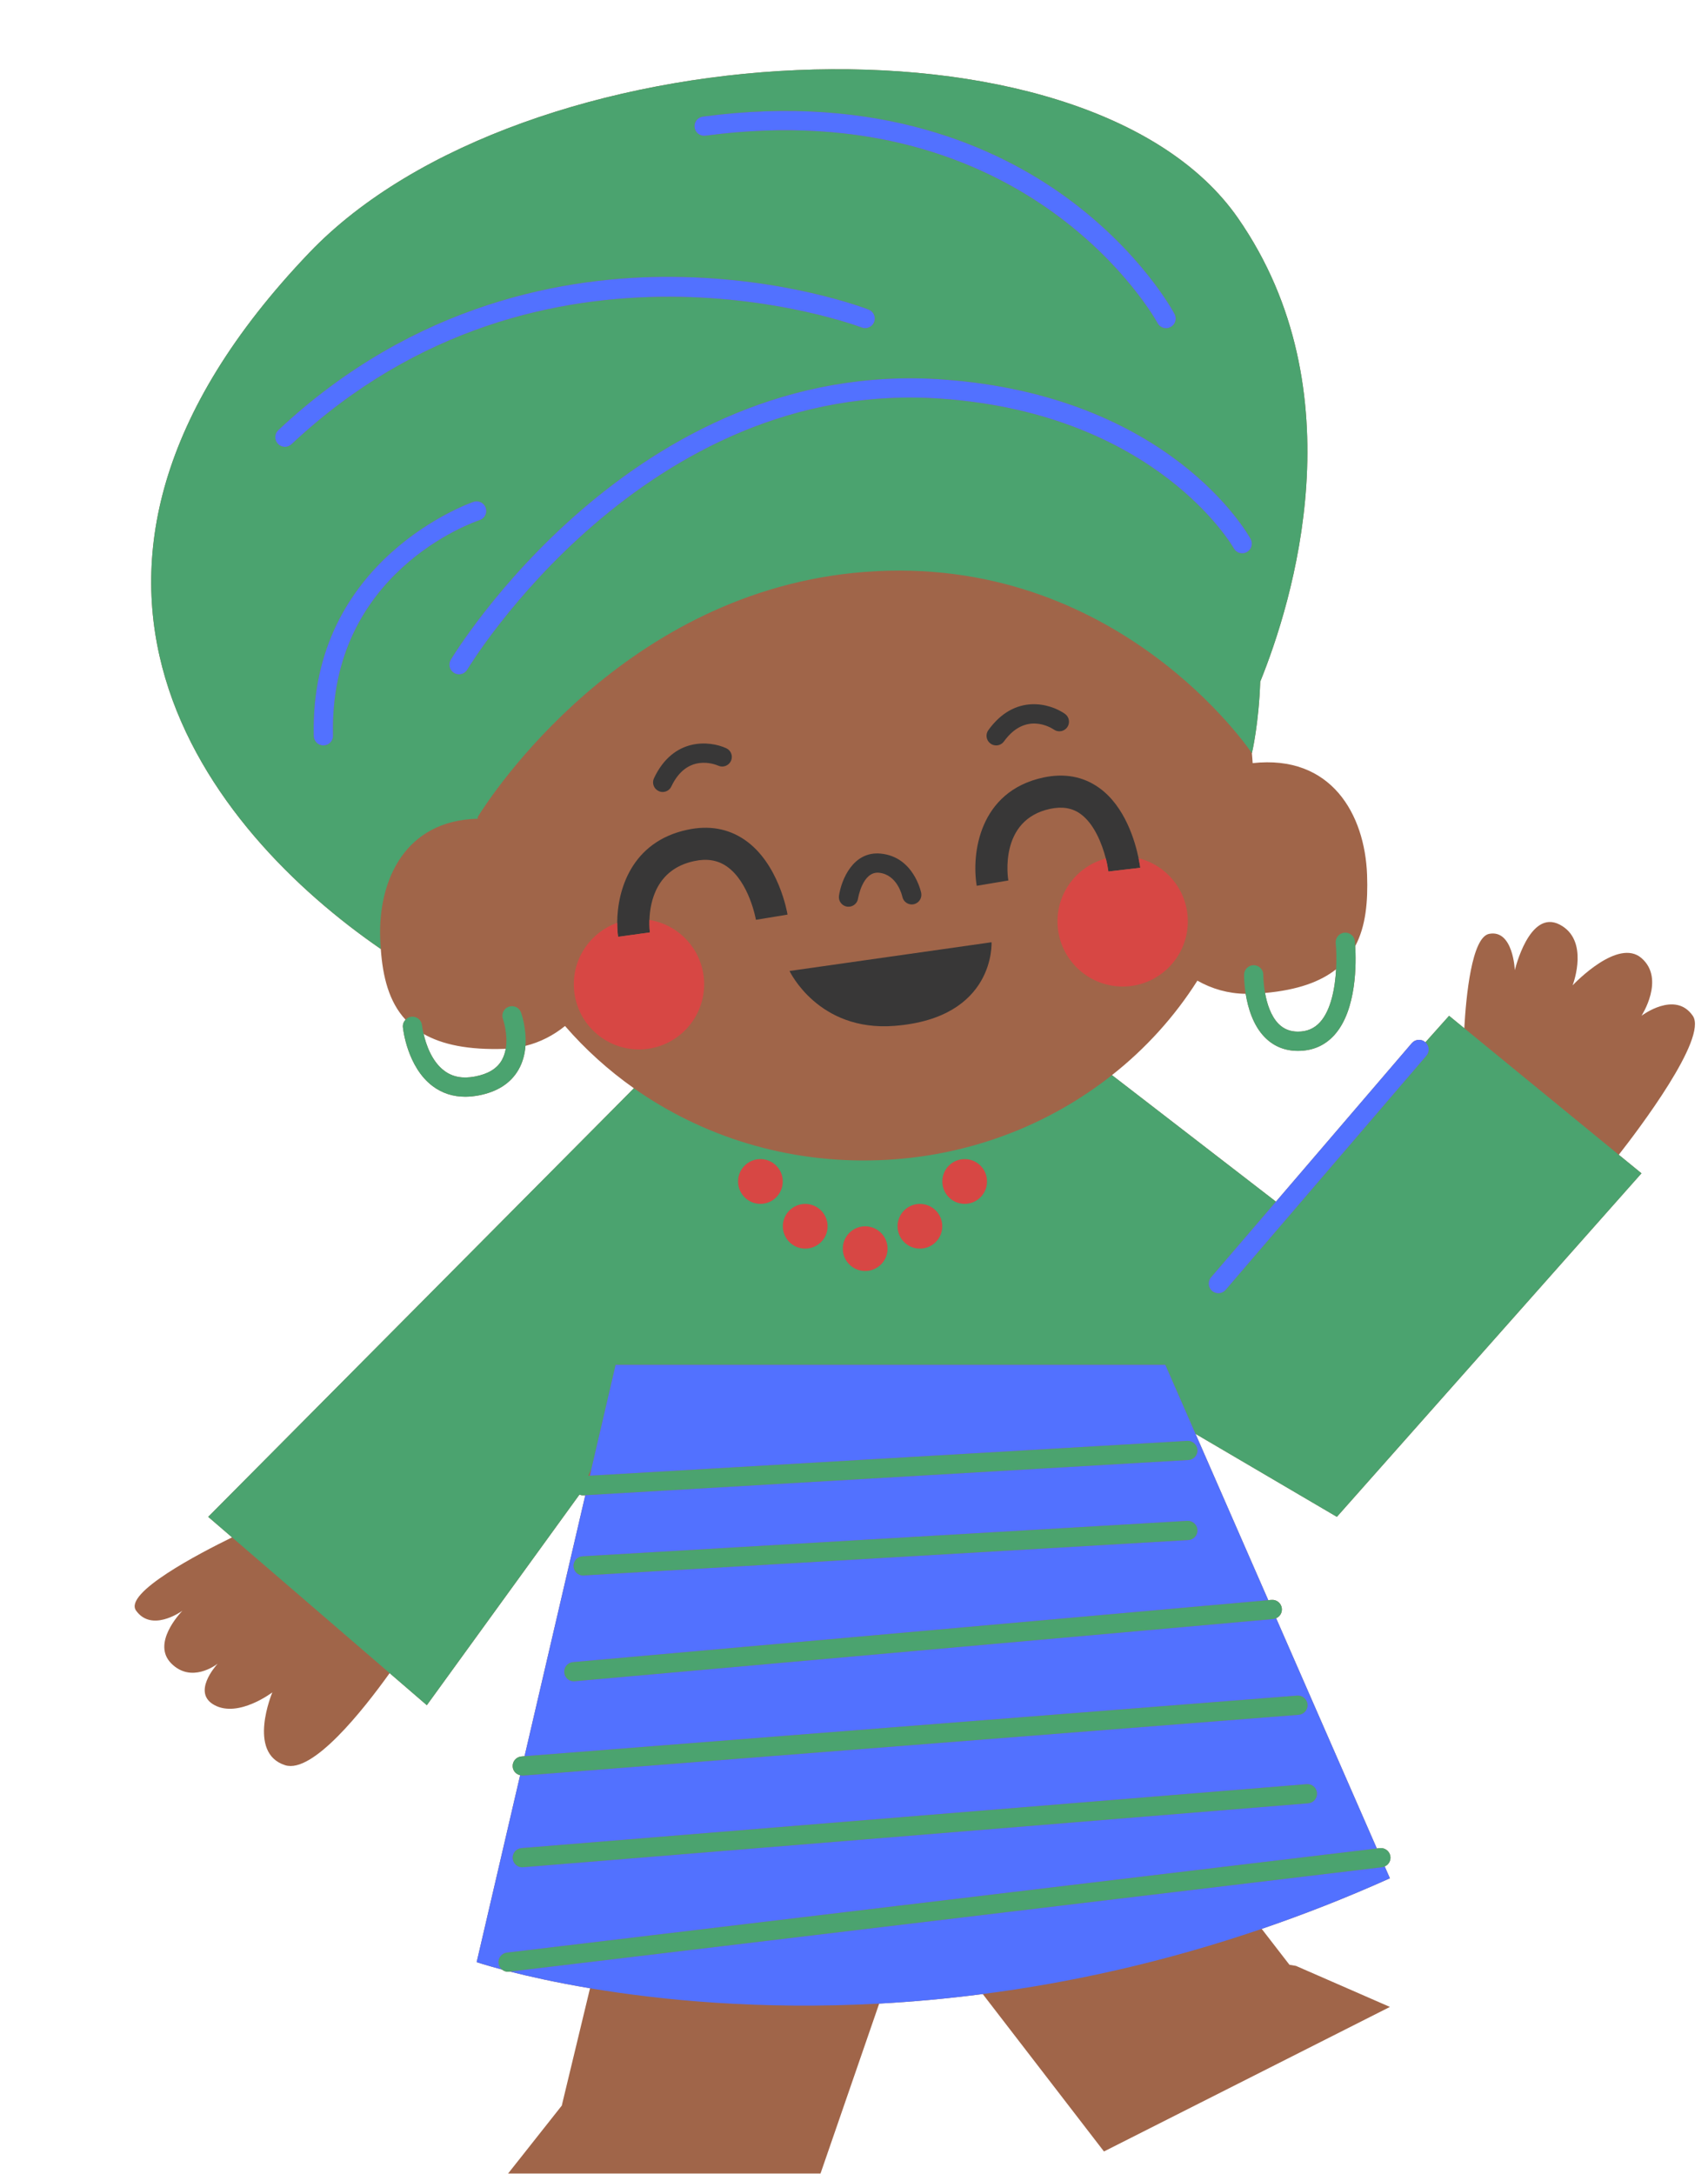<?xml version="1.0" encoding="UTF-8" standalone="no"?><svg xmlns="http://www.w3.org/2000/svg" xmlns:xlink="http://www.w3.org/1999/xlink" fill="#000000" height="514.9" preserveAspectRatio="xMidYMid meet" version="1" viewBox="-31.9 -16.4 404.6 514.9" width="404.6" zoomAndPan="magnify"><g><g id="change1_1"><path d="M356.942,261.531l-5.378-4.39c4.466-5.697,21.161-27.649,17.531-32.919 c-4.178-6.076-12.153,0-12.153,0s5.697-8.735,0-13.672c-5.516-4.786-15.678,5.803-16.315,6.457 c0.258-0.685,3.919-10.755-3.052-14.387c-7.217-3.767-10.635,10.801-10.635,10.801s-0.38-9.707-6.077-8.613 c-4.132,0.79-5.47,14.736-5.894,22.361l-3.6-2.947l-5.606,6.273c0-0.015-0.014-0.03-0.03-0.03 c-0.957-0.821-2.384-0.714-3.204,0.243l-32.175,37.537l-38.843-29.972c8.005-6.305,14.855-13.884,20.234-22.377 c3.447,1.96,7.32,3.069,11.438,3.114c0.517,3.22,1.717,7.458,4.543,10.315c2.096,2.127,4.739,3.205,7.838,3.205 c3.479,0,6.381-1.261,8.629-3.752c5.392-5.97,5.165-17.409,4.936-21.055c2.522-4.724,3.038-10.557,2.812-16.892 c-0.533-14.37-8.493-28.513-27.102-26.463c-0.061-0.79-0.105-1.565-0.182-2.339c0,0,0,0,0-0.016 c0.091-0.379,1.639-7.109,1.975-16.938c7.61-18.806,23.241-68.769-5.272-109.816 C225.48-16.389,91.799-9.294,41.364,43.464c-73.221,76.593-23.363,137.235,16.938,164.93 c0.471,6.607,1.93,12.502,5.863,16.755c-0.44,0.471-0.698,1.109-0.623,1.792 c0.032,0.38,1.018,9.418,7.049,13.945c2.234,1.671,4.816,2.507,7.717,2.507c1.002,0,2.052-0.106,3.131-0.304 c4.464-0.836,7.67-2.901,9.509-6.137c1.032-1.808,1.489-3.752,1.625-5.606c3.465-0.851,6.64-2.491,9.374-4.709 c4.784,5.529,10.269,10.481,16.314,14.75L17.424,342.91l5.649,4.861c-7.776,3.798-25.733,13.155-22.74,17.348 c3.615,5.059,10.33,0.486,10.969,0.045c-0.639,0.668-7.323,7.778-2.613,12.487 c4.725,4.724,10.513,0.395,10.982,0.031c-0.502,0.561-6.184,6.942-0.729,9.843 c5.697,3.039,13.672-3.038,13.672-3.038s-6.076,14.371,3.038,17.257c6.516,2.051,18.457-13.034,24.746-21.814 l8.812,7.596l36.153-49.888c0.273,0.122,0.562,0.183,0.867,0.183c0.044,0,0.091,0,0.136-0.015l0.38-0.016 l-14.387,61.813l-0.714,0.06c-1.261,0.091-2.203,1.185-2.096,2.445c0.076,1.019,0.82,1.778,1.763,2.006 L81.012,448.396c0,0,2.096,0.699,6.001,1.747c0.395,0.319,0.895,0.531,1.443,0.531c0.091,0,0.183-0.015,0.273-0.03 l0.183-0.016c4.542,1.154,10.938,2.598,18.957,3.949l-6.531,27.117l-0.151,0.668l-12.73,16.102h74.01l3.556-10.299 l10.345-29.957c7.839-0.425,16.026-1.154,24.534-2.263l0.835,1.093l23.652,30.717l4.224,5.484l67.736-34.241 l-22.256-9.722l-1.534-0.258l-0.486-0.623l-6.092-7.884c9.935-3.403,20.068-7.352,30.368-11.986l-1.23-2.811 c0.896-0.38,1.474-1.321,1.351-2.339c-0.15-1.246-1.291-2.142-2.536-1.99l-0.684,0.076l-23.85-54.536 c0.865-0.379,1.442-1.276,1.352-2.278c-0.106-1.261-1.216-2.173-2.461-2.066l-0.76,0.06l-17.226-39.39 l33.48,19.657L356.942,261.531z M284.603,213.193c-0.244,4.39-1.185,9.646-3.798,12.532 c-1.368,1.504-3.084,2.248-5.242,2.248c-1.853,0-3.356-0.608-4.588-1.838c-1.867-1.898-2.764-4.86-3.205-7.322 C275.533,218.115,280.927,216.125,284.603,213.193z M86.981,234.719c-1.168,2.036-3.25,3.297-6.396,3.889 c-2.916,0.547-5.285,0.106-7.245-1.368c-2.978-2.218-4.328-6.259-4.891-8.719 c4.375,2.506,10.572,3.843,19.307,3.524c0.045-0.016,0.092-0.016,0.151-0.016 C87.741,232.957,87.453,233.868,86.981,234.719z" fill="#a06549"/></g><path d="M107.82 333.162L108.211 331.482 107.445 333.183z" fill="none"/><g id="change2_1"><path d="M186.317,195.116c-0.076-0.35-1.824-8.553-9.57-9.312c-6.595-0.653-9.357,6.244-9.905,9.98 c-0.183,1.246,0.684,2.401,1.929,2.583c0.105,0.015,0.213,0.015,0.334,0.015c1.109,0,2.082-0.805,2.248-1.929 c0.016-0.076,1.065-6.487,4.954-6.122c4.375,0.44,5.499,5.484,5.543,5.681c0.243,1.23,1.459,2.036,2.675,1.792 C185.769,197.547,186.56,196.347,186.317,195.116z M144.481,182.523c-3.919-2.673-8.476-3.463-13.565-2.37 c-13.218,2.825-16.59,14.264-16.605,22.043c0,1.215,0.074,2.34,0.213,3.312l7.519-1.033 c-0.015-0.152-0.152-1.321-0.105-2.962c0.136-4.314,1.671-12.032,10.573-13.931 c3.007-0.653,5.514-0.258,7.67,1.2c5.408,3.676,6.973,12.624,6.988,12.7l7.49-1.23 C154.581,199.765,152.577,188.053,144.481,182.523z M237.814,186.897c-0.82-4.01-3.204-12.274-9.327-16.664 c-3.783-2.705-8.219-3.525-13.216-2.461c-15.357,3.296-17.044,18.23-15.799,25.658l7.489-1.261 c-0.106-0.577-2.279-14.355,9.89-16.968c2.854-0.607,5.211-0.229,7.186,1.184 c3.265,2.339,5.119,7.11,6.016,10.573c0.318,1.261,0.516,2.355,0.606,3.084l7.552-0.882 C238.192,189.04,238.089,188.19,237.814,186.897z M140.121,160.83c-3.919-1.792-12.534-2.598-17.105,7.125 c-0.533,1.14-0.047,2.491,1.093,3.022c0.304,0.152,0.638,0.228,0.956,0.228c0.867,0,1.688-0.486,2.067-1.306 c3.722-7.899,10.358-5.256,11.118-4.922c1.14,0.516,2.478,0,3.009-1.139 C141.776,162.699,141.274,161.347,140.121,160.83z M220.359,152.687c-3.524-2.46-11.851-4.845-18.138,3.874 c-0.73,1.018-0.502,2.445,0.516,3.175c0.411,0.304,0.882,0.44,1.337,0.44c0.714,0,1.413-0.335,1.855-0.957 c5.104-7.064,11.149-3.251,11.817-2.795c1.033,0.714,2.446,0.471,3.177-0.561 C221.636,154.829,221.394,153.417,220.359,152.687z M202.981,206.798l-47.851,6.806c0,0,6.76,14.431,24.866,13.003 C203.983,224.739,202.981,206.798,202.981,206.798z" fill="#383737"/></g><g id="change3_1"><path d="M121.938,201.512c-0.047,1.641,0.091,2.81,0.105,2.962l-7.519,1.033 c-0.139-0.972-0.213-2.097-0.213-3.312c-6.183,2.188-10.527,8.203-10.27,15.115 c0.304,8.522,7.458,15.176,15.979,14.872c8.523-0.318,15.178-7.474,14.872-15.996 C134.622,208.712,129.061,202.666,121.938,201.512z M237.814,186.897c0.275,1.292,0.379,2.143,0.397,2.264 l-7.552,0.882c-0.091-0.73-0.288-1.824-0.606-3.084c-6.807,1.823-11.697,8.127-11.44,15.449 c0.319,8.523,7.474,15.176,15.997,14.872c8.507-0.303,15.177-7.474,14.856-15.995 C249.224,194.265,244.3,188.523,237.814,186.897z M148.232,258.159c-2.931,0-5.302,2.37-5.302,5.302 c0,2.931,2.371,5.316,5.302,5.316s5.302-2.386,5.302-5.316C153.534,260.528,151.163,258.159,148.232,258.159z M158.851,268.777c-2.931,0-5.316,2.37-5.316,5.301c0,2.932,2.386,5.303,5.316,5.303 c2.917,0,5.303-2.371,5.303-5.303C164.153,271.147,161.768,268.777,158.851,268.777z M173.04,274.079 c-2.917,0-5.303,2.371-5.303,5.303c0,2.931,2.386,5.301,5.303,5.301c2.931,0,5.316-2.37,5.316-5.301 C178.356,276.449,175.971,274.079,173.04,274.079z M186.013,268.777c-2.931,0-5.302,2.37-5.302,5.301 c0,2.932,2.371,5.303,5.302,5.303c2.932,0,5.303-2.371,5.303-5.303 C191.315,271.147,188.944,268.777,186.013,268.777z M196.616,258.159c-2.933,0-5.301,2.37-5.301,5.302 c0,2.931,2.368,5.316,5.301,5.316c2.932,0,5.301-2.386,5.301-5.316 C201.917,260.528,199.548,258.159,196.616,258.159z" fill="#d74744"/></g><g id="change4_1"><path d="M261.359,35.261C225.48-16.389,91.799-9.294,41.364,43.464 c-73.221,76.593-23.363,137.235,16.938,164.93c-0.061-0.821-0.106-1.641-0.137-2.477 c-0.502-13.854,5.91-27.982,23.119-28.377c0-0.152-0.014-0.288-0.014-0.425 c2.963-4.8,34.681-53.715,91.769-58.045c59.792-4.542,91.342,42.565,91.617,42.945 c0.091-0.379,1.639-7.109,1.975-16.938C274.242,126.27,289.873,76.307,261.359,35.261z M134.606,11.229 c41.836-5.591,69.969,7.366,86.194,19.216c17.621,12.881,25.217,26.948,25.535,27.541 c0.593,1.108,0.168,2.491-0.942,3.083c-0.334,0.183-0.699,0.273-1.062,0.273c-0.82,0-1.61-0.44-2.021-1.215 c-0.288-0.548-30.14-54.673-107.111-44.388c-1.246,0.167-2.385-0.699-2.553-1.944 C132.478,12.535,133.346,11.396,134.606,11.229z M35.593,89.447c-0.608,0-1.218-0.243-1.658-0.73 c-0.865-0.911-0.819-2.354,0.092-3.221c32.327-30.336,68.633-36.519,93.38-36.306 c26.78,0.182,45.68,7.443,46.468,7.748c1.171,0.455,1.748,1.777,1.292,2.947s-1.776,1.747-2.946,1.291 c-0.746-0.288-75.348-28.377-135.065,27.648C36.716,89.234,36.152,89.447,35.593,89.447z M46.985,157.837 c0.029,1.261-0.973,2.309-2.219,2.339H44.707c-1.232,0-2.25-0.987-2.279-2.234 c-1.034-42.109,37.477-55.34,37.871-55.477c1.185-0.395,2.476,0.259,2.87,1.443 c0.395,1.2-0.242,2.492-1.443,2.886C80.268,107.282,46.027,119.161,46.985,157.837z M263.457,114.376 c-1.109,0.607-2.492,0.213-3.099-0.897c-0.168-0.319-18.186-31.78-69.211-35.44 c-70.531-5.059-111.941,63.483-112.353,64.166c-0.427,0.729-1.187,1.125-1.96,1.125c-0.395,0-0.806-0.107-1.155-0.319 c-1.093-0.639-1.442-2.036-0.806-3.115c0.427-0.713,43.159-71.656,116.606-66.399 c53.626,3.844,72.112,36.398,72.872,37.78C264.96,112.386,264.565,113.769,263.457,114.376z M113.931,306.892h130.219 l7.155,16.361l33.48,19.657l72.158-81.378l-5.378-4.39l-36.596-29.973l-3.6-2.947l-5.606,6.273 c0.929,0.821,1.033,2.233,0.23,3.175l-47.549,55.462c-0.456,0.532-1.094,0.805-1.731,0.805 c-0.518,0-1.049-0.183-1.49-0.547c-0.94-0.82-1.062-2.264-0.24-3.221l15.372-17.925l-38.843-29.972 c-15.085,11.924-34.227,19.399-55.266,20.158c-21.664,0.79-41.821-5.651-57.984-17.044L17.424,342.91l5.649,4.861 l37.325,32.159l8.812,7.596l36.153-49.888c0.273,0.122,0.562,0.183,0.867,0.183c0.044,0,0.091,0,0.136-0.015 l0.38-0.016l142.872-8.339c1.245-0.061,2.217-1.14,2.142-2.4s-1.2-2.218-2.415-2.142l-141.519,8.249 l-0.38,0.03l0.76-1.701L113.931,306.892z M196.616,258.159c2.932,0,5.301,2.37,5.301,5.302 c0,2.931-2.369,5.316-5.301,5.316c-2.933,0-5.301-2.386-5.301-5.316 C191.315,260.528,193.684,258.159,196.616,258.159z M186.013,268.777c2.932,0,5.303,2.37,5.303,5.301 c0,2.932-2.371,5.303-5.303,5.303c-2.931,0-5.302-2.371-5.302-5.303 C180.711,271.147,183.082,268.777,186.013,268.777z M173.04,274.079c2.931,0,5.316,2.371,5.316,5.303 c0,2.931-2.386,5.301-5.316,5.301c-2.917,0-5.303-2.37-5.303-5.301C167.737,276.449,170.123,274.079,173.04,274.079z M158.851,268.777c2.917,0,5.303,2.37,5.303,5.301c0,2.932-2.386,5.303-5.303,5.303 c-2.931,0-5.316-2.371-5.316-5.303C153.534,271.147,155.92,268.777,158.851,268.777z M148.232,258.159 c2.931,0,5.302,2.37,5.302,5.302c0,2.931-2.371,5.316-5.302,5.316s-5.302-2.386-5.302-5.316 C142.931,260.528,145.302,258.159,148.232,258.159z M249.345,343.852l-143.253,8.4 c-1.261,0.076-2.218,1.155-2.141,2.4c0.076,1.215,1.079,2.157,2.279,2.157c0.044,0,0.091,0,0.136-0.015 l143.252-8.386c1.26-0.077,2.217-1.155,2.142-2.416C251.685,344.748,250.606,343.791,249.345,343.852z M269.29,362.582l-0.76,0.06l-164.7,14.675c-1.262,0.122-2.188,1.216-2.067,2.476 c0.107,1.185,1.094,2.081,2.265,2.081c0.061,0,0.136-0.015,0.197-0.015l165.46-14.735 c0.258-0.031,0.486-0.106,0.715-0.198c0.865-0.379,1.442-1.276,1.352-2.278 C271.644,363.387,270.535,362.475,269.29,362.582z M275.381,385.247L92.359,399.603l-0.714,0.06 c-1.261,0.091-2.203,1.185-2.096,2.445c0.076,1.019,0.82,1.778,1.763,2.006c0.167,0.03,0.333,0.091,0.501,0.091 h0.183l183.75-14.401c1.245-0.107,2.188-1.2,2.097-2.461C277.735,386.098,276.628,385.156,275.381,385.247z M277.63,406.226l-185.999,15.146c-1.246,0.106-2.188,1.2-2.081,2.461c0.091,1.185,1.094,2.096,2.264,2.096 c0.06,0,0.137,0,0.197-0.015l185.984-15.146c1.26-0.106,2.187-1.2,2.08-2.461 C279.984,407.061,278.875,406.119,277.63,406.226z M294.933,421.386l-0.684,0.076L88.182,446.133 c-1.244,0.136-2.141,1.276-1.988,2.522c0.074,0.607,0.379,1.124,0.819,1.489c0.395,0.319,0.895,0.531,1.443,0.531 c0.091,0,0.183-0.015,0.273-0.03l0.183-0.016l206.566-24.716c0.228-0.03,0.425-0.106,0.64-0.198 c0.896-0.38,1.474-1.321,1.351-2.339C297.318,422.13,296.178,421.234,294.933,421.386z M289.129,207.724 c-0.029-0.638-0.075-1.063-0.075-1.154c-0.122-1.261-1.261-2.157-2.491-2.035 c-1.261,0.121-2.174,1.245-2.052,2.49c0.137,1.337,0.229,3.616,0.093,6.168 c-0.244,4.39-1.185,9.646-3.798,12.532c-1.368,1.504-3.084,2.248-5.242,2.248c-1.853,0-3.356-0.608-4.588-1.838 c-1.867-1.898-2.764-4.86-3.205-7.322c-0.425-2.355-0.41-4.238-0.41-4.268 c0.015-1.262-1.003-2.295-2.247-2.31c-0.018,0-0.032,0-0.032,0c-1.244,0-2.264,1.002-2.277,2.248 c0,0.167-0.016,2.051,0.379,4.527c0.517,3.22,1.717,7.458,4.543,10.315c2.096,2.127,4.739,3.205,7.838,3.205 c3.479,0,6.381-1.261,8.629-3.752C289.584,222.81,289.357,211.371,289.129,207.724z M91.524,223.432 c-0.441-1.169-1.73-1.777-2.918-1.352c-1.184,0.425-1.791,1.732-1.365,2.916c0.015,0.047,1.244,3.585,0.667,7.034 c-0.167,0.927-0.455,1.838-0.927,2.689c-1.168,2.036-3.25,3.297-6.396,3.889c-2.916,0.547-5.285,0.106-7.245-1.368 c-2.978-2.218-4.328-6.259-4.891-8.719c-0.29-1.2-0.381-2.021-0.381-2.036 c-0.121-1.261-1.23-2.172-2.492-2.035c-0.576,0.045-1.062,0.319-1.412,0.699 c-0.44,0.471-0.698,1.109-0.623,1.792c0.032,0.38,1.018,9.418,7.049,13.945c2.234,1.671,4.816,2.507,7.717,2.507 c1.002,0,2.052-0.106,3.131-0.304c4.464-0.836,7.67-2.901,9.509-6.137c1.032-1.808,1.489-3.752,1.625-5.606 C92.877,227.23,91.6,223.66,91.524,223.432z" fill="#4ba36f"/></g><g id="change5_1"><path d="M296.118,425.715c-0.215,0.091-0.412,0.168-0.64,0.198L88.912,450.629 c4.542,1.154,10.938,2.598,18.957,3.949c16.651,2.796,40.227,5.166,68.497,3.631 c7.839-0.425,16.026-1.154,24.534-2.263c20.446-2.644,42.701-7.445,66.079-15.435 c9.935-3.403,20.068-7.352,30.368-11.986L296.118,425.715z M88.182,446.133l206.067-24.671l-23.85-54.536 c-0.229,0.091-0.457,0.167-0.715,0.198l-165.46,14.735c-0.061,0-0.136,0.015-0.197,0.015 c-1.171,0-2.157-0.896-2.265-2.081c-0.121-1.26,0.806-2.354,2.067-2.476l164.7-14.675l-17.226-39.39 l-7.155-16.361H113.931l-5.726,24.595l-0.38,1.671l141.519-8.249c1.215-0.076,2.34,0.881,2.415,2.142 s-0.896,2.339-2.142,2.4l-142.872,8.339l-14.387,61.813l183.022-14.355c1.247-0.091,2.354,0.851,2.462,2.096 c0.091,1.261-0.852,2.354-2.097,2.461l-183.75,14.401h-0.183c-0.168,0-0.334-0.061-0.501-0.091L81.012,448.396 c0,0,2.096,0.699,6.001,1.747c-0.44-0.365-0.745-0.881-0.819-1.489C86.041,447.409,86.938,446.269,88.182,446.133z M106.092,352.252l143.253-8.4c1.262-0.061,2.34,0.896,2.415,2.142c0.075,1.261-0.882,2.339-2.142,2.416 l-143.252,8.386c-0.045,0.015-0.092,0.015-0.136,0.015c-1.2,0-2.203-0.942-2.279-2.157 C103.874,353.407,104.831,352.328,106.092,352.252z M91.631,421.371l185.999-15.146 c1.245-0.106,2.354,0.835,2.445,2.081c0.106,1.261-0.82,2.355-2.08,2.461L92.011,425.913 c-0.06,0.015-0.137,0.015-0.197,0.015c-1.17,0-2.173-0.912-2.264-2.096 C89.442,422.571,90.385,421.477,91.631,421.371z M264.353,111.277c-0.76-1.382-19.246-33.936-72.872-37.78 c-73.447-5.257-116.18,65.686-116.606,66.399c-0.637,1.079-0.287,2.476,0.806,3.115 c0.35,0.212,0.761,0.319,1.155,0.319c0.773,0,1.533-0.396,1.96-1.125c0.411-0.683,41.821-69.225,112.353-64.166 c51.025,3.66,69.043,35.121,69.211,35.44c0.606,1.11,1.989,1.504,3.099,0.897 C264.565,113.769,264.96,112.386,264.353,111.277z M246.336,57.987c-0.318-0.594-7.914-14.66-25.535-27.541 c-16.226-11.85-44.358-24.808-86.194-19.216c-1.261,0.167-2.128,1.306-1.96,2.567 c0.168,1.246,1.307,2.111,2.553,1.944c76.972-10.285,106.823,43.84,107.111,44.388 c0.41,0.774,1.2,1.215,2.021,1.215c0.363,0,0.729-0.091,1.062-0.273 C246.504,60.478,246.929,59.095,246.336,57.987z M173.874,56.939c-0.788-0.305-19.688-7.565-46.468-7.748 c-24.747-0.213-61.053,5.97-93.38,36.306c-0.911,0.867-0.957,2.31-0.092,3.221 c0.44,0.486,1.05,0.73,1.658,0.73c0.56,0,1.123-0.213,1.562-0.623 c59.717-56.024,134.318-27.936,135.065-27.648c1.17,0.456,2.49-0.121,2.946-1.291S175.045,57.394,173.874,56.939z M83.169,103.909c-0.395-1.185-1.685-1.838-2.87-1.443c-0.395,0.137-38.905,13.368-37.871,55.477 c0.029,1.247,1.047,2.234,2.279,2.234h0.06c1.246-0.031,2.248-1.078,2.219-2.339 c-0.958-38.676,33.282-50.555,34.74-51.042C82.927,106.401,83.564,105.109,83.169,103.909z M305.763,230.496 c0-0.015-0.014-0.03-0.03-0.03c-0.957-0.821-2.384-0.714-3.204,0.243l-32.175,37.537l-15.372,17.925 c-0.822,0.957-0.699,2.4,0.24,3.221c0.441,0.364,0.973,0.547,1.49,0.547c0.638,0,1.275-0.273,1.731-0.805 l47.549-55.462C306.796,232.728,306.691,231.316,305.763,230.496z" fill="#5271ff"/></g></g></svg>